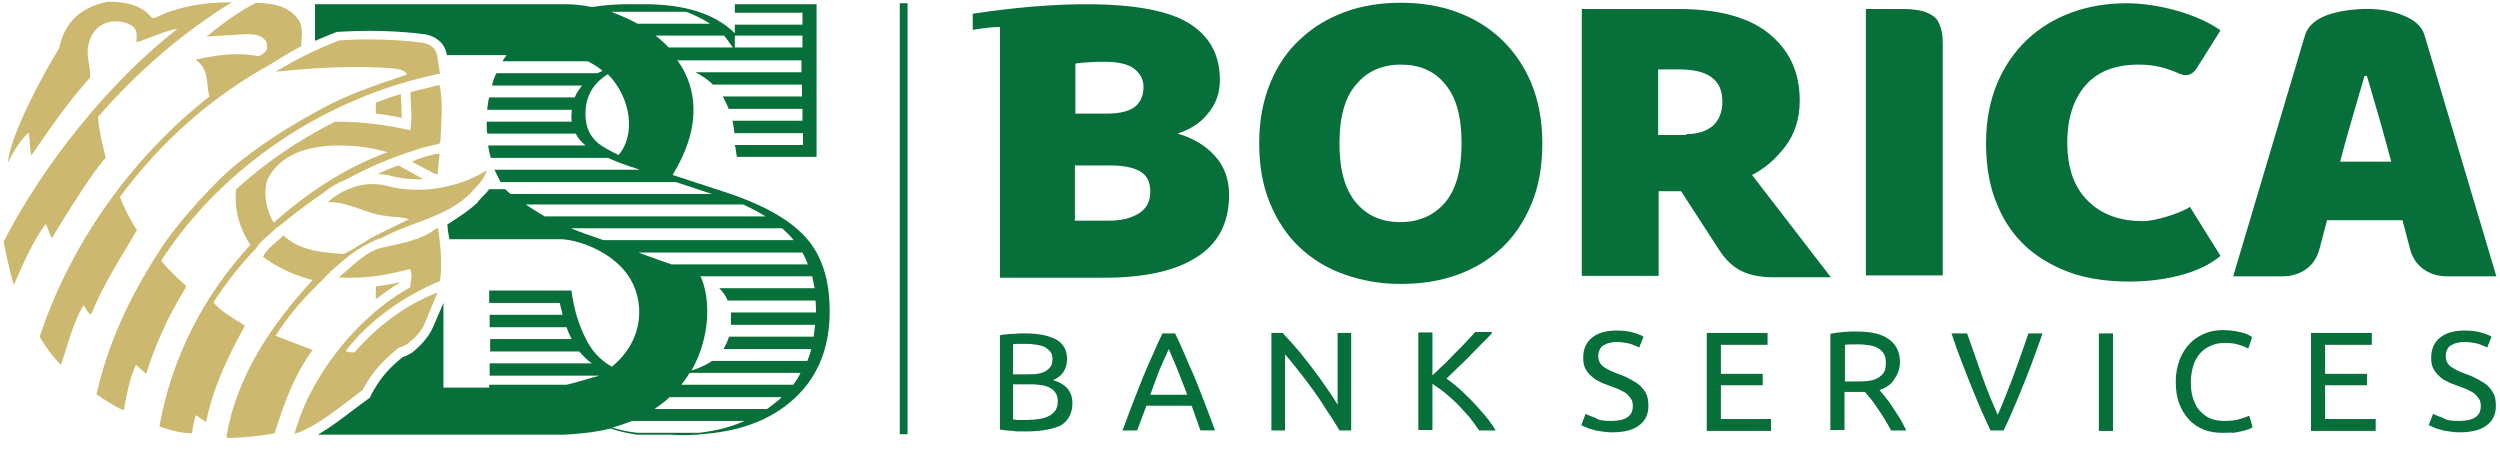 <svg width="172" height="31" viewBox="0 0 172 31" fill="none" xmlns="http://www.w3.org/2000/svg">
<path d="M62.44 0.223H61.904V29.876H62.44V0.223Z" fill="#076F39"/>
<path d="M50.087 13.283L46.272 12.039C48.146 8.995 48.013 6.475 46.908 4.609C46.808 4.446 46.707 4.315 46.607 4.152H55.142V4.97H47.845C48.281 5.198 48.682 5.461 49.017 5.787C49.017 5.787 49.017 5.787 49.05 5.819H55.175V6.638H49.72C49.887 6.9 49.988 7.161 50.122 7.457C50.122 7.457 50.122 7.457 50.122 7.489H55.209V8.306H50.39C50.457 8.57 50.49 8.83 50.523 9.125V9.158H55.243V9.976H50.557C50.624 10.238 50.657 10.499 50.691 10.794H56.18V0.288H51.561H50.557V0.877H51.561H55.209V1.695H50.557V2.285C49.184 0.942 47.109 0.288 44.298 0.288C44.164 0.288 44.03 0.288 43.896 0.288C43.695 0.288 43.494 0.288 43.293 0.288C42.39 0.288 41.519 0.354 40.716 0.485C40.08 0.355 39.445 0.288 38.876 0.288H21.672V2.809C22.14 2.612 22.608 2.416 23.111 2.219L23.211 2.186H23.311C23.98 2.154 24.65 2.121 25.353 2.121C26.625 2.121 27.93 2.187 29.169 2.351H29.202H29.235C30.039 2.514 30.574 2.973 30.742 3.725V3.759V3.791H34.859C34.759 3.922 34.658 4.053 34.591 4.183C34.591 4.183 34.591 4.184 34.591 4.216H40.448C40.816 4.413 41.151 4.609 41.452 4.872C41.352 4.937 41.218 4.97 41.118 5.035H34.156C34.022 5.297 33.921 5.558 33.855 5.853C33.855 5.853 33.855 5.853 33.855 5.885H40.047C39.846 6.147 39.645 6.408 39.545 6.703H33.654C33.586 6.966 33.554 7.226 33.52 7.521C33.52 7.521 33.52 7.521 33.52 7.554H39.343C39.343 7.685 39.31 7.816 39.31 7.98C39.31 8.11 39.31 8.242 39.343 8.372H33.486C33.486 8.47 33.486 8.569 33.486 8.667C33.486 8.83 33.486 8.994 33.52 9.158V9.191H39.612C39.745 9.485 39.979 9.747 40.248 9.976L40.281 10.008H33.587C33.621 10.303 33.687 10.565 33.754 10.826C33.754 10.826 33.754 10.826 33.754 10.859H41.82C42.389 11.121 43.093 11.383 43.929 11.644L43.996 11.678H34.022C34.156 11.972 34.29 12.234 34.424 12.496C34.424 12.496 34.424 12.496 34.424 12.528H46.506L48.983 13.346H35.126C34.993 13.248 34.892 13.149 34.759 13.018H33.655C33.488 13.248 33.286 13.443 33.119 13.608C33.019 13.707 32.952 13.805 32.885 13.871V13.903L32.852 13.935C32.183 14.59 30.777 15.441 30.777 15.441L30.811 15.802C30.844 15.998 30.878 16.226 30.911 16.456H38.509C39.714 16.456 42.023 17.274 43.161 18.878C44.433 20.645 44.333 23.427 42.091 25.227C41.287 24.77 40.685 24.115 40.283 23.264C39.847 22.381 39.513 21.431 39.312 19.991H38.341H33.655V20.841H38.508C38.575 21.136 38.642 21.398 38.708 21.659H33.688V22.51H38.977C39.077 22.805 39.178 23.034 39.312 23.296L39.345 23.328H33.723V24.179H39.847C40.116 24.473 40.383 24.769 40.717 24.997H33.688V25.848H41.219C40.584 26.011 39.846 26.272 38.977 26.47H33.656V26.666H30.509V20.841L29.806 22.477C29.506 23.198 28.87 23.852 28.367 24.245L28.334 24.278L28.266 24.31C28.099 24.409 27.899 24.507 27.698 24.572C26.929 25.195 26.325 25.816 25.824 26.667V26.7H25.791C25.69 26.863 25.623 27.027 25.522 27.191L25.455 27.354L25.321 27.452C25.02 27.681 24.685 27.911 24.351 28.172C23.58 28.761 22.71 29.416 21.874 29.907H38.375C38.709 29.907 39.011 29.907 39.312 29.875C40.316 29.809 41.219 29.678 42.023 29.482C42.559 29.679 43.195 29.809 43.831 29.907H46.107C46.375 29.907 46.642 29.939 46.943 29.939C47.211 29.939 47.479 29.94 47.747 29.907H48.048C48.081 29.907 48.148 29.875 48.181 29.875C50.726 29.712 52.767 28.991 54.307 27.715C56.148 26.209 57.085 24.114 57.085 21.398C57.085 19.564 56.683 18.026 55.847 16.848C54.839 15.409 52.898 14.231 50.087 13.283ZM50.556 2.449H55.209V3.267H50.556V2.449ZM42.556 10.664C41.954 10.37 41.485 10.107 41.184 9.879C40.582 9.388 40.28 8.733 40.28 7.85C40.28 6.639 40.782 5.755 41.819 5.101C43.46 6.77 43.728 9.321 42.556 10.664ZM43.862 1.631C43.26 1.303 42.657 1.041 42.055 0.813H47.21C47.812 1.042 48.347 1.303 48.849 1.631H43.862ZM45.1 2.449H49.82C50.021 2.71 50.222 2.973 50.422 3.267H46.004C45.736 2.973 45.435 2.71 45.1 2.449ZM37.469 14.886C37.034 14.624 36.599 14.363 36.164 14.068H51.125C51.694 14.33 52.196 14.591 52.664 14.886H37.469ZM41.518 16.523C40.649 16.228 39.912 15.967 39.276 15.705H53.802C54.103 15.967 54.37 16.228 54.605 16.523H41.518ZM43.929 17.374H55.209C55.342 17.636 55.477 17.897 55.577 18.192H46.205C45.368 17.897 44.598 17.635 43.929 17.374ZM48.078 29.778H43.861C43.225 29.713 42.657 29.581 42.121 29.418C42.623 29.288 43.057 29.123 43.493 28.96H51.224C50.288 29.386 49.251 29.646 48.078 29.778ZM53.333 27.716C53.166 27.846 52.966 28.011 52.764 28.141H45.033C45.401 27.88 45.769 27.617 46.07 27.323H53.768C53.669 27.453 53.501 27.586 53.333 27.716ZM54.573 26.472H46.874C47.075 26.21 47.276 25.949 47.443 25.654H55.074C54.94 25.948 54.773 26.21 54.573 26.472ZM56.045 19.828H49.486C49.72 20.057 49.921 20.351 50.054 20.646C50.054 20.646 50.054 20.646 50.054 20.679H56.112C56.112 20.908 56.146 21.137 56.146 21.399C56.146 21.432 56.146 21.465 56.146 21.497H50.289C50.289 21.66 50.289 21.857 50.289 22.02C50.289 22.119 50.289 22.216 50.289 22.315C50.289 22.315 50.289 22.314 50.289 22.347H56.079C56.045 22.642 56.012 22.904 55.979 23.165H50.155C50.055 23.46 49.955 23.722 49.787 23.984C49.787 23.984 49.787 23.984 49.787 24.017H55.812C55.745 24.311 55.645 24.572 55.544 24.834H48.984C48.817 24.933 48.649 25.064 48.482 25.129C48.215 25.26 47.914 25.392 47.579 25.489C48.917 23.132 48.884 20.449 48.181 18.977C48.181 18.977 48.216 19.009 48.249 19.009C48.249 19.009 48.249 19.009 48.282 19.009C48.282 19.009 48.282 19.009 48.316 19.009H55.88C55.944 19.272 55.978 19.534 56.045 19.828Z" fill="#076F39"/>
<path d="M25.857 20.581C26.426 20.156 26.962 19.763 27.564 19.403C26.995 19.533 26.427 19.632 25.857 19.698V20.581Z" fill="#CCB96F"/>
<path d="M27.395 11.385C26.926 11.548 26.458 11.745 25.988 11.974C26.19 11.974 26.39 12.007 26.557 12.039H26.591H26.624C27.327 12.236 28.03 12.334 28.767 12.334C28.9 12.334 29.001 12.334 29.135 12.334L28.03 11.713L27.395 11.385Z" fill="#CCB96F"/>
<path d="M25.857 7.064V7.816C26.46 7.882 27.029 7.979 27.631 8.111C27.631 7.718 27.631 7.294 27.597 6.868C27.597 6.737 27.597 6.606 27.564 6.475C26.995 6.638 26.427 6.834 25.857 7.064Z" fill="#CCB96F"/>
<path d="M8.25 13.545C11.162 9.65 14.508 6.704 18.625 4.413C18.625 4.413 19.964 3.563 20.7 3.202C20.767 2.581 20.901 1.795 20.465 1.272C19.796 0.388 18.724 0.224 17.621 0.191C16.483 0.747 15.21 1.696 14.207 2.515L15.813 2.417C16.148 2.417 16.616 2.352 17.052 2.352C17.587 2.352 18.056 2.45 18.323 2.875C18.39 3.105 18.424 3.366 18.257 3.563C18.123 3.661 17.988 3.857 17.721 3.857C17.654 3.857 17.621 3.857 17.554 3.825C17.153 3.76 16.751 3.727 16.349 3.727C15.378 3.727 14.441 3.89 13.504 4.087V4.153C14.408 4.742 14.173 5.855 14.408 6.64C9.053 10.829 4.835 16.786 2.727 23.168C3.128 23.823 3.597 24.543 4.2 25.099C4.668 23.724 5.003 22.252 5.739 21.008C5.94 21.204 6.006 21.564 6.274 21.63C7.078 19.601 8.349 17.671 9.421 15.838C8.952 15.115 8.551 14.33 8.25 13.545Z" fill="#CCB96F"/>
<path d="M14.677 20.811C15.547 19.468 16.518 18.225 17.622 17.079C17.856 16.687 18.225 16.392 18.526 16.13C18.693 15.966 18.86 15.836 18.994 15.705L19.563 15.279C20.433 14.559 21.338 13.872 22.275 13.25C22.744 12.857 23.246 12.563 23.781 12.367C25.32 11.517 26.961 10.829 28.634 10.305C29.002 10.175 29.371 10.076 29.705 10.011C29.906 9.978 30.073 9.913 30.24 9.88L30.307 9.683C30.341 8.374 30.509 7.098 30.24 5.854C30.006 5.887 29.772 5.952 29.538 6.018L28.6 6.246C28.466 6.28 28.366 6.312 28.233 6.344C28.266 7.162 28.366 8.113 28.233 8.963C26.659 8.604 24.986 8.373 23.279 8.373C23.212 8.373 23.112 8.373 23.044 8.373C20.568 9.617 18.259 11.188 16.25 13.021C16.083 14.461 16.519 15.77 17.221 16.851C13.908 20.451 11.799 24.705 10.963 29.353C11.666 29.581 12.435 29.81 13.205 29.81C13.272 29.385 13.338 28.992 13.473 28.567L14.175 29.026C14.677 26.636 15.681 24.508 16.853 22.414C16.083 21.891 15.279 21.498 14.677 20.811ZM18.393 12.367C19.129 10.861 20.669 10.239 22.208 10.076C22.61 10.011 23.044 10.011 23.447 10.011C24.551 10.011 25.622 10.174 26.659 10.468C23.647 11.582 21.137 13.283 18.827 15.313C18.325 14.461 18.091 13.348 18.393 12.367Z" fill="#CCB96F"/>
<path d="M18.962 23.102C19.766 21.826 20.736 20.68 21.774 19.665L22.845 18.585C23.045 18.422 23.212 18.257 23.413 18.094C24.183 17.407 24.986 16.883 26.058 16.425C26.125 16.393 26.191 16.393 26.225 16.393C28.199 15.28 30.642 14.985 32.316 13.349C32.719 12.892 33.354 12.334 33.488 11.713C32.651 12.237 31.715 12.629 30.71 12.825L30.576 12.858C29.974 12.989 29.372 13.055 28.736 13.055C27.966 13.055 27.162 12.956 26.393 12.727C26.158 12.695 25.89 12.662 25.656 12.662C24.452 12.662 23.347 13.185 22.543 13.905H22.643C24.082 13.905 25.188 14.723 26.56 14.854C27.062 14.951 27.731 14.919 28.133 15.083L25.924 16.163C25.154 16.555 24.418 17.113 23.648 17.472C22.142 17.374 20.602 17.242 19.497 16.197C19.029 16.687 18.36 17.079 18.092 17.669C19.13 18.454 20.301 18.945 21.506 19.272C18.661 22.349 16.284 25.884 15.582 30.008L15.649 30.138C16.787 30.105 17.858 30.008 18.895 29.81C19.531 27.781 20.234 25.817 21.506 24.083L18.962 23.102Z" fill="#CCB96F"/>
<path d="M12.8 19.665C12.231 19.142 11.56 18.552 11.093 17.93C15.343 11.352 22.606 6.606 30.272 5.068C30.205 4.544 30.138 4.249 30.07 3.792C29.936 3.268 29.601 3.038 29.066 2.941C27.861 2.778 26.589 2.71 25.317 2.71C24.647 2.71 23.978 2.744 23.342 2.777C21.802 3.366 20.362 4.086 18.957 4.937C20.764 4.74 22.705 4.609 24.546 4.609C25.383 4.609 26.22 4.642 27.024 4.707C27.391 4.773 27.793 4.74 27.995 5.133C26.221 5.722 24.447 6.311 22.74 7.161C20.53 8.307 18.489 9.551 16.615 11.024C15.544 11.841 14.607 12.823 13.703 13.805C12.665 14.95 11.595 16.227 10.791 17.536C8.883 20.515 7.41 23.689 6.641 27.125C7.21 27.519 7.846 27.944 8.515 28.239C8.716 27.125 8.917 26.046 9.352 25.097L10.055 25.719C10.691 23.69 11.594 21.726 12.733 19.86L12.8 19.665Z" fill="#CCB96F"/>
<path d="M30.106 12.007L30.24 10.567C29.637 10.632 28.901 10.861 28.332 11.123L29.804 11.908L30.106 12.007Z" fill="#CCB96F"/>
<path d="M27.395 23.952C27.595 23.887 27.797 23.789 27.997 23.69C28.399 23.396 29.002 22.839 29.235 22.217L30.106 20.122C27.897 20.973 26.023 22.38 24.383 24.246C24.182 24.246 23.948 24.246 23.78 24.147C25.387 22.053 27.796 20.351 30.273 19.336C30.44 18.224 30.307 16.882 30.14 15.704L30.073 15.671C28.968 16.553 27.63 16.718 26.257 17.045C25.085 17.341 24.249 18.322 23.311 19.074C23.613 19.108 23.948 19.108 24.248 19.108C25.621 19.108 26.893 18.844 28.198 18.517C28.432 18.911 28.231 19.271 28.231 19.761C24.549 21.79 21.303 25.947 20.266 29.842C21.805 29.384 23.613 27.813 24.951 26.831C25.554 25.654 26.323 24.836 27.395 23.952Z" fill="#CCB96F"/>
<path d="M3.563 16.392C4.467 14.886 6.508 11.613 7.279 10.86C7.044 9.911 6.81 8.995 6.743 8.046C9.32 5.068 12.399 2.351 15.947 0.158C13.704 0.158 12.5 0.518 11.429 0.878C10.492 1.271 10.592 1.402 10.258 1.009C9.622 0.354 8.617 0.125 7.614 0.125C7.547 0.125 7.48 0.125 7.379 0.125C5.672 0.486 4.467 1.402 4.065 3.332C3.028 4.969 0.651 9.388 0.551 11.188C0.885 10.467 1.354 9.715 1.956 9.125C2.09 9.585 2.023 10.206 2.158 10.697C3.396 8.897 4.735 6.933 6.208 5.329C6.208 4.184 5.806 3.792 6.208 2.678C6.375 2.188 6.776 1.762 7.312 1.566C7.513 1.5 7.748 1.468 7.982 1.468C8.317 1.468 8.617 1.533 8.885 1.665C9.454 1.926 9.42 2.286 9.387 2.907C10.023 2.744 11.563 2.024 12.199 1.992C7.513 5.626 2.928 11.386 0.25 16.622C0.25 16.622 0.652 18.717 0.953 19.601C1.589 18.128 2.224 16.688 3.129 15.411C3.328 15.705 3.395 16.097 3.563 16.392Z" fill="#CCB96F"/>
<path d="M171.147 26.538C170.98 26.375 170.745 26.244 170.51 26.112C170.276 25.982 170.009 25.851 169.707 25.753C169.505 25.687 169.305 25.59 169.138 25.524C168.972 25.426 168.804 25.36 168.67 25.261C168.536 25.162 168.435 25.064 168.368 24.934C168.301 24.803 168.268 24.671 168.268 24.475C168.268 24.312 168.301 24.181 168.368 24.05C168.435 23.92 168.502 23.821 168.637 23.755C168.737 23.69 168.871 23.626 169.038 23.592C169.172 23.559 169.339 23.527 169.54 23.527C169.908 23.527 170.243 23.592 170.511 23.657C170.779 23.755 170.98 23.821 171.114 23.92L171.416 23.166C171.282 23.069 171.014 22.97 170.679 22.872C170.344 22.774 169.943 22.741 169.541 22.741C168.838 22.741 168.269 22.905 167.868 23.233C167.466 23.559 167.265 24.018 167.265 24.608C167.265 24.902 167.298 25.13 167.399 25.328C167.499 25.524 167.633 25.72 167.8 25.85C167.933 26.014 168.134 26.145 168.368 26.244C168.57 26.374 168.837 26.439 169.072 26.538C169.272 26.603 169.473 26.701 169.674 26.767C169.841 26.833 170.009 26.931 170.177 27.03C170.343 27.16 170.445 27.292 170.544 27.423C170.644 27.553 170.678 27.75 170.678 27.945C170.678 28.633 170.177 28.96 169.172 28.96C168.703 28.96 168.335 28.928 168.1 28.763C167.765 28.633 167.566 28.567 167.398 28.469L167.096 29.254C167.163 29.287 167.263 29.32 167.398 29.385C167.531 29.451 167.699 29.516 167.866 29.549C168.033 29.613 168.235 29.646 168.469 29.679C168.703 29.712 168.936 29.744 169.205 29.744C169.975 29.744 170.612 29.613 171.046 29.286C171.481 28.991 171.716 28.534 171.716 27.944C171.716 27.616 171.682 27.355 171.583 27.126C171.481 26.899 171.314 26.701 171.147 26.538Z" fill="#076F39"/>
<path d="M154.111 28.828C153.81 28.927 153.442 28.959 153.007 28.959C152.639 28.959 152.303 28.895 152.002 28.762C151.734 28.631 151.501 28.435 151.299 28.207C151.098 27.977 150.964 27.683 150.865 27.356C150.764 27.029 150.73 26.668 150.73 26.275C150.73 25.883 150.798 25.49 150.897 25.162C150.997 24.835 151.165 24.54 151.366 24.312C151.566 24.083 151.801 23.919 152.102 23.789C152.37 23.658 152.705 23.592 153.073 23.592C153.24 23.592 153.408 23.592 153.575 23.625C153.742 23.625 153.91 23.69 154.044 23.723C154.177 23.755 154.311 23.821 154.413 23.853C154.545 23.919 154.612 23.951 154.68 23.984L154.947 23.198C154.915 23.165 154.848 23.133 154.747 23.068C154.646 23.003 154.512 22.97 154.345 22.905C154.178 22.872 153.977 22.807 153.742 22.774C153.507 22.741 153.24 22.709 152.972 22.709C152.504 22.709 152.102 22.774 151.701 22.938C151.299 23.102 150.964 23.33 150.663 23.626C150.362 23.953 150.128 24.312 149.96 24.738C149.793 25.197 149.691 25.688 149.691 26.244C149.691 26.8 149.758 27.324 149.926 27.75C150.093 28.207 150.328 28.568 150.596 28.863C150.865 29.157 151.199 29.386 151.6 29.55C152.002 29.713 152.437 29.779 152.905 29.779C153.207 29.779 153.441 29.746 153.675 29.779C153.91 29.746 154.143 29.682 154.311 29.648C154.478 29.615 154.612 29.551 154.747 29.518C154.847 29.453 154.947 29.42 154.982 29.387L154.747 28.601C154.612 28.665 154.413 28.731 154.111 28.828Z" fill="#076F39"/>
<path d="M101.363 27.683C101.061 27.356 100.726 27.061 100.426 26.767C100.091 26.473 99.789 26.244 99.522 26.047C99.757 25.817 100.024 25.557 100.292 25.294C100.56 25.032 100.861 24.772 101.128 24.476C101.397 24.214 101.664 23.92 101.932 23.658C102.2 23.396 102.434 23.167 102.635 22.938V22.84H101.496C101.329 23.037 101.128 23.233 100.894 23.495C100.659 23.757 100.393 24.018 100.124 24.281C99.856 24.575 99.589 24.836 99.321 25.099C99.02 25.361 98.786 25.621 98.551 25.818V22.873H97.58V29.582H98.551V26.408C98.853 26.604 99.119 26.8 99.421 27.03C99.722 27.292 99.989 27.521 100.291 27.815C100.559 28.11 100.826 28.405 101.095 28.699C101.328 28.994 101.562 29.321 101.765 29.614H102.902C102.735 29.32 102.5 28.993 102.233 28.665C101.964 28.338 101.664 28.011 101.363 27.683Z" fill="#076F39"/>
<path d="M112.84 26.538C112.673 26.375 112.438 26.244 112.204 26.112C111.969 25.982 111.702 25.851 111.4 25.753C111.2 25.687 110.999 25.59 110.832 25.524C110.665 25.426 110.497 25.36 110.363 25.261C110.23 25.162 110.129 25.064 110.062 24.934C109.996 24.803 109.962 24.671 109.962 24.475C109.962 24.312 109.996 24.181 110.062 24.05C110.129 23.92 110.196 23.821 110.33 23.755C110.43 23.69 110.565 23.626 110.732 23.592C110.866 23.559 111.034 23.527 111.233 23.527C111.568 23.527 111.903 23.592 112.171 23.657C112.438 23.755 112.639 23.821 112.773 23.92L113.075 23.166C112.94 23.069 112.673 22.97 112.338 22.872C112.004 22.774 111.602 22.741 111.201 22.741C110.497 22.741 109.928 22.905 109.527 23.233C109.125 23.559 108.924 24.018 108.924 24.608C108.924 24.902 108.958 25.13 109.057 25.328C109.158 25.524 109.292 25.72 109.459 25.85C109.626 26.014 109.794 26.145 110.028 26.244C110.229 26.374 110.496 26.439 110.731 26.538C110.932 26.603 111.133 26.701 111.333 26.767C111.501 26.833 111.668 26.931 111.836 27.03C112.003 27.16 112.103 27.292 112.204 27.423C112.304 27.553 112.337 27.75 112.337 27.945C112.337 28.633 111.836 28.96 110.831 28.96C110.396 28.96 109.995 28.928 109.793 28.763C109.458 28.633 109.258 28.567 109.09 28.469L108.789 29.254C108.856 29.287 108.956 29.32 109.09 29.385C109.224 29.451 109.392 29.516 109.559 29.549C109.726 29.613 109.926 29.646 110.162 29.679C110.396 29.712 110.63 29.744 110.897 29.744C111.668 29.744 112.304 29.613 112.739 29.286C113.174 28.991 113.409 28.534 113.409 27.944C113.409 27.616 113.376 27.355 113.274 27.126C113.175 26.899 113.008 26.701 112.84 26.538Z" fill="#076F39"/>
<path d="M159.966 26.506H162.846V25.72H159.966V23.724H163.18V22.905H158.996V29.614V29.646H163.447V28.829H159.966V26.506Z" fill="#076F39"/>
<path d="M130.214 28.011C130.047 27.749 129.879 27.52 129.712 27.324C129.545 27.127 129.411 26.963 129.31 26.832C129.779 26.669 130.147 26.439 130.348 26.047C130.583 25.72 130.717 25.36 130.717 24.902C130.717 24.215 130.448 23.691 129.947 23.331C129.445 22.971 128.709 22.808 127.738 22.808C127.469 22.808 127.169 22.808 126.834 22.84C126.499 22.873 126.198 22.906 125.93 22.971V29.582H126.902V26.964H127.77C127.871 26.964 127.938 26.964 128.039 26.964C128.14 26.964 128.206 26.964 128.307 26.964C128.44 27.128 128.575 27.292 128.742 27.488C128.909 27.684 129.043 27.914 129.21 28.142C129.377 28.372 129.512 28.6 129.678 28.863C129.845 29.125 129.98 29.386 130.113 29.615H131.151C131.018 29.353 130.883 29.059 130.716 28.797C130.549 28.535 130.382 28.272 130.214 28.011ZM129.176 26.015C129.009 26.112 128.774 26.178 128.506 26.212C128.238 26.244 127.938 26.244 127.602 26.244H126.933V23.724C127.135 23.691 127.468 23.691 127.87 23.691C128.138 23.691 128.372 23.724 128.606 23.756C128.841 23.789 129.041 23.854 129.209 23.953C129.377 24.052 129.511 24.183 129.611 24.346C129.711 24.509 129.745 24.706 129.745 24.968C129.745 25.23 129.711 25.458 129.611 25.622C129.511 25.785 129.344 25.917 129.176 26.015Z" fill="#076F39"/>
<path d="M118.397 26.506H121.274V25.72H118.397V23.724H121.609V22.905H117.426V29.614V29.646H121.843V28.829H118.397V26.506Z" fill="#076F39"/>
<path d="M92.026 27.847C91.824 27.488 91.557 27.095 91.256 26.669C90.955 26.212 90.62 25.786 90.285 25.327C89.95 24.902 89.615 24.444 89.248 24.018C88.879 23.593 88.544 23.233 88.243 22.906H87.473V29.615H88.409V24.379C88.576 24.575 88.811 24.836 89.012 25.099C89.213 25.361 89.448 25.654 89.682 25.949C89.917 26.244 90.15 26.572 90.385 26.899C90.62 27.226 90.853 27.553 91.055 27.881C91.256 28.208 91.457 28.503 91.657 28.796C91.859 29.124 92.026 29.386 92.159 29.614H92.962V22.905H92.026V27.847Z" fill="#076F39"/>
<path d="M82.186 25.949C81.951 25.426 81.717 24.901 81.516 24.411C81.316 23.92 81.081 23.429 80.847 22.938H79.976C79.743 23.429 79.508 23.92 79.307 24.411C79.073 24.901 78.873 25.393 78.638 25.949C78.437 26.472 78.203 27.062 77.969 27.651C77.735 28.241 77.501 28.895 77.232 29.614H78.237L78.873 27.913H81.985C82.085 28.207 82.187 28.468 82.287 28.763C82.387 29.026 82.487 29.319 82.588 29.613H83.592C83.325 28.894 83.09 28.239 82.856 27.65C82.62 27.062 82.42 26.506 82.186 25.949ZM79.139 27.16C79.341 26.604 79.541 26.048 79.742 25.525C79.975 25.001 80.177 24.509 80.411 24.019C80.612 24.509 80.846 25.001 81.047 25.525C81.248 26.048 81.482 26.604 81.683 27.16H79.139Z" fill="#076F39"/>
<path d="M72.444 26.144C72.745 26.047 72.979 25.85 73.147 25.621C73.314 25.36 73.415 25.066 73.415 24.706C73.415 24.379 73.348 24.116 73.214 23.888C73.08 23.658 72.88 23.462 72.611 23.331C72.344 23.2 72.042 23.102 71.708 23.037C71.373 22.972 71.005 22.939 70.603 22.939C70.469 22.939 70.336 22.939 70.168 22.939C70.034 22.939 69.866 22.972 69.699 22.972C69.565 22.972 69.397 22.972 69.23 23.004C69.063 23.004 68.929 23.037 68.795 23.07V29.55C68.929 29.582 69.063 29.582 69.23 29.614C69.364 29.614 69.531 29.647 69.699 29.647C69.833 29.681 70 29.681 70.168 29.681C70.302 29.681 70.469 29.681 70.603 29.681C71.674 29.681 72.477 29.517 73.013 29.255C73.515 28.927 73.782 28.404 73.782 27.75C73.782 27.291 73.649 26.964 73.415 26.702C73.179 26.439 72.845 26.275 72.444 26.144ZM69.699 23.691C69.799 23.658 69.933 23.658 70.067 23.658C70.2 23.658 70.401 23.658 70.636 23.658C70.904 23.658 71.138 23.691 71.338 23.723C71.572 23.756 71.74 23.821 71.907 23.887C72.041 23.985 72.175 24.084 72.275 24.214C72.375 24.344 72.409 24.509 72.409 24.705C72.409 24.935 72.375 25.098 72.275 25.228C72.175 25.359 72.074 25.457 71.907 25.556C71.774 25.621 71.572 25.686 71.372 25.719C71.171 25.752 70.937 25.752 70.703 25.752H69.698V23.691H69.699ZM72.61 28.24C72.477 28.404 72.343 28.535 72.141 28.632C71.941 28.731 71.74 28.796 71.472 28.829C71.205 28.863 70.937 28.895 70.669 28.895C70.502 28.895 70.368 28.895 70.267 28.895C70.167 28.895 70.066 28.895 69.966 28.895C69.865 28.863 69.764 28.863 69.698 28.863V26.506V26.44H70.97C71.238 26.44 71.472 26.473 71.706 26.506C71.907 26.539 72.108 26.604 72.275 26.703C72.442 26.801 72.543 26.899 72.643 27.063C72.743 27.226 72.776 27.39 72.776 27.618C72.778 27.881 72.711 28.077 72.61 28.24Z" fill="#076F39"/>
<path d="M145.373 22.939H144.402V29.648H145.373V22.939Z" fill="#076F39"/>
<path d="M138.516 25.883C138.147 26.832 137.812 27.717 137.444 28.535C137.075 27.717 136.708 26.832 136.373 25.883C136.038 24.934 135.703 23.952 135.336 22.938H134.264C134.499 23.657 134.732 24.312 134.967 24.901C135.201 25.49 135.402 26.047 135.637 26.603C135.838 27.127 136.071 27.65 136.273 28.142C136.508 28.632 136.708 29.124 136.943 29.614H137.846C138.08 29.124 138.315 28.632 138.516 28.142C138.717 27.65 138.95 27.159 139.152 26.603C139.387 26.08 139.586 25.49 139.821 24.901C140.023 24.311 140.29 23.657 140.525 22.938H139.554C139.218 23.952 138.85 24.935 138.516 25.883Z" fill="#076F39"/>
<path d="M103.267 2.677C102.398 1.86 101.36 1.238 100.188 0.813C99.017 0.387 97.744 0.19 96.372 0.19C95 0.19 93.728 0.387 92.556 0.813C91.386 1.238 90.347 1.86 89.477 2.677C88.607 3.463 87.905 4.479 87.402 5.689C86.901 6.9 86.633 8.275 86.633 9.846C86.633 11.384 86.868 12.759 87.369 13.97C87.871 15.181 88.54 16.196 89.41 17.014C90.281 17.832 91.285 18.454 92.49 18.879C93.694 19.305 94.966 19.534 96.372 19.534C97.778 19.534 99.05 19.337 100.255 18.912C101.427 18.486 102.464 17.864 103.333 17.046C104.204 16.228 104.873 15.213 105.376 14.002C105.877 12.791 106.112 11.417 106.112 9.846C106.112 8.275 105.843 6.9 105.341 5.689C104.84 4.511 104.138 3.496 103.267 2.677ZM99.418 13.937C98.648 14.821 97.644 15.279 96.339 15.279C95.067 15.279 94.063 14.854 93.293 13.937C92.523 13.021 92.155 11.679 92.155 9.846C92.155 8.013 92.556 6.639 93.327 5.787C94.063 4.904 95.1 4.445 96.372 4.445C97.644 4.445 98.682 4.87 99.418 5.787C100.188 6.67 100.556 8.046 100.556 9.846C100.556 11.679 100.188 13.02 99.418 13.937Z" fill="#076F39"/>
<path d="M120.541 12.039C121.444 11.582 122.214 10.894 122.851 10.043C123.487 9.193 123.822 8.144 123.822 6.934C123.822 4.971 123.119 3.465 121.714 2.319C120.308 1.174 118.199 0.617 115.422 0.617H108.828V18.979H114.116V13.153V13.12V13.153H115.656L118.267 17.18C119.17 18.587 120.275 19.077 122.082 19.077H125.965L120.541 12.039ZM117.83 8.668C117.395 9.028 116.793 9.225 116.022 9.225V9.289H114.081V4.773H115.42C116.491 4.773 117.261 4.936 117.763 5.329C118.264 5.689 118.499 6.245 118.499 6.998C118.5 7.719 118.265 8.276 117.83 8.668Z" fill="#076F39"/>
<path d="M132.958 1.074C132.689 0.911 132.422 0.779 132.055 0.714C131.685 0.65 131.284 0.617 130.815 0.617H128.373V18.946H133.661V3.071C133.661 2.549 133.628 2.156 133.495 1.829C133.392 1.5 133.225 1.238 132.958 1.074Z" fill="#076F39"/>
<path d="M81.015 9.192C81.918 8.897 82.622 8.439 83.123 7.784C83.659 7.161 83.927 6.376 83.927 5.525C83.927 3.758 83.224 2.514 81.851 1.631C78.906 -0.235 72.079 0.158 66.924 0.944V2.056C67.728 1.926 68.196 1.859 68.798 1.859V19.108H75.927C78.705 19.108 80.847 18.65 82.32 17.7C83.792 16.785 84.562 15.344 84.562 13.413C84.562 12.333 84.228 11.417 83.558 10.697C82.889 9.977 82.052 9.486 81.015 9.192ZM73.986 7.816V4.381C74.221 4.316 74.522 4.316 74.924 4.283C75.326 4.25 75.66 4.25 75.961 4.25C76.865 4.25 77.535 4.381 78.004 4.707C78.439 5.035 78.673 5.462 78.673 5.984C78.673 6.574 78.472 7.032 78.07 7.359C77.668 7.654 77.033 7.816 76.163 7.816H73.986ZM78.337 14.691C77.801 15.017 77.132 15.181 76.329 15.181H73.953V11.385H76.429C77.366 11.385 78.036 11.548 78.471 11.809C78.906 12.072 79.14 12.53 79.14 13.185C79.14 13.872 78.873 14.363 78.337 14.691Z" fill="#076F39"/>
<path d="M171.749 19.01L166.795 2.384C166.594 1.762 166.058 1.336 165.289 1.041C164.653 0.78 163.817 0.616 162.879 0.616C162.846 0.616 162.846 0.616 162.813 0.616H162.745H162.679C162.646 0.616 162.646 0.616 162.612 0.616C161.675 0.649 160.838 0.78 160.102 1.041C159.332 1.336 158.797 1.762 158.597 2.384L153.643 19.01H156.956C158.028 19.042 159.199 18.518 159.567 17.178L160.102 15.148H162.578H162.814H165.29L165.825 17.178C166.194 18.518 167.365 19.042 168.436 19.01H171.749ZM162.879 11.122H162.645H161.005C161.273 10.042 161.573 9.027 161.875 7.98C162.176 6.966 162.444 6.05 162.678 5.231H162.846C163.08 6.05 163.347 6.967 163.649 7.98C163.949 8.995 164.217 10.042 164.518 11.122H162.879Z" fill="#076F39"/>
<path d="M150.665 14.232C150.061 14.657 148.288 15.214 147.452 15.214C145.844 15.214 144.573 14.755 143.635 13.806C142.699 12.891 142.23 11.548 142.23 9.813C142.23 8.111 142.664 6.802 143.501 5.852C144.338 4.904 145.543 4.445 147.149 4.445C148.154 4.445 148.99 4.642 149.861 5.034C150.497 5.329 150.797 5.101 151.065 4.806L152.771 2.089C151.065 0.878 148.287 0.223 146.345 0.223C145.006 0.223 143.734 0.42 142.563 0.846C141.391 1.271 140.354 1.893 139.484 2.711C138.613 3.529 137.91 4.544 137.408 5.722C136.907 6.933 136.639 8.308 136.639 9.846C136.639 11.515 136.907 12.955 137.442 14.166C137.944 15.377 138.681 16.359 139.584 17.145C140.522 17.93 141.593 18.487 142.797 18.88C145.675 19.763 150.496 19.534 152.771 17.604L150.665 14.232Z" fill="#076F39"/>
</svg>
